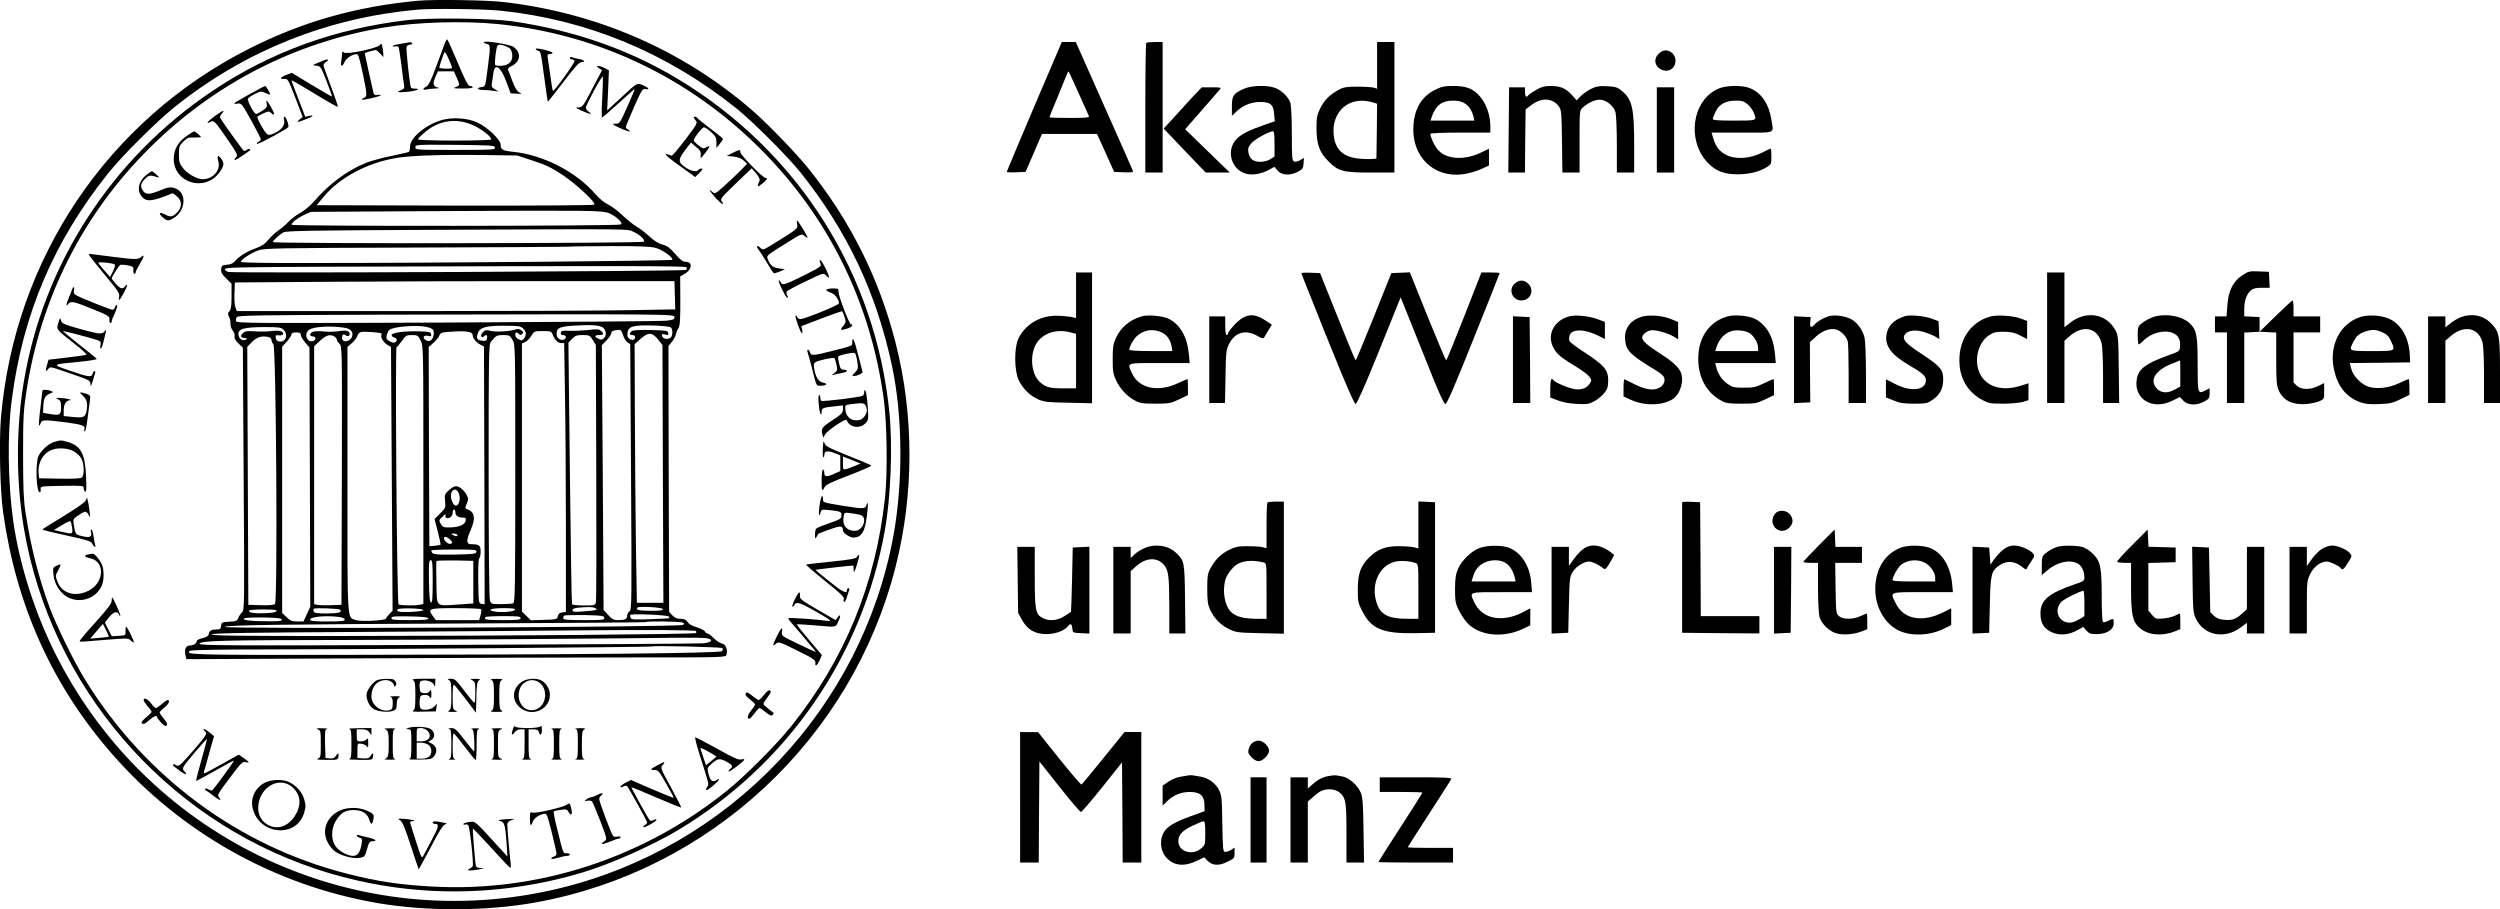 <!DOCTYPE svg PUBLIC "-//W3C//DTD SVG 20010904//EN" "http://www.w3.org/TR/2001/REC-SVG-20010904/DTD/svg10.dtd">
<svg xmlns="http://www.w3.org/2000/svg" version="1.0" width="1876.829pt" height="682.587pt" viewBox="0 0 1876.829 682.587" preserveAspectRatio="xMidYMid meet">
<g transform="translate(-10.171,708.546) scale(0.1,-0.1)" fill="#000000" stroke="none">
<path d="M3240 7080 c-469 -44 -869 -158 -1270 -361 -1061 -538 -1758 -1574 -1861 -2767 -15 -176 -7 -549 16 -711 97 -698 369 -1303 819 -1817 514 -589 1221 -986 1991 -1118 368 -63 815 -62 1185 4 1312 235 2377 1228 2705 2520 139 547 139 1139 0 1682 -123 482 -336 909 -648 1301 -95 119 -315 347 -435 450 -520 448 -1157 725 -1857 807 -122 15 -528 21 -645 10z m624 -75 c650 -69 1241 -314 1766 -733 122 -98 384 -360 482 -482 351 -440 570 -904 687 -1455 79 -372 83 -864 11 -1265 -235 -1297 -1229 -2347 -2515 -2655 -1503 -361 -3052 352 -3762 1732 -163 316 -285 694 -332 1028 -40 283 -45 651 -11 908 83 645 315 1190 724 1702 105 132 364 389 501 499 527 421 1145 668 1820 729 115 10 503 5 629 -8z"/>
<path d="M3155 6934 c-539 -64 -1022 -239 -1455 -529 -756 -505 -1271 -1297 -1419 -2183 -60 -355 -59 -750 0 -1102 199 -1182 1050 -2176 2187 -2556 652 -218 1346 -227 2012 -27 209 63 525 204 718 320 818 493 1376 1303 1546 2243 45 248 60 634 35 886 -103 1043 -682 1959 -1584 2504 -373 225 -787 369 -1250 436 -156 22 -630 28 -790 8z m683 -29 c751 -75 1435 -401 1971 -936 510 -510 825 -1145 926 -1869 26 -181 31 -562 11 -750 -71 -650 -301 -1212 -703 -1715 -112 -140 -346 -375 -488 -489 -630 -505 -1416 -760 -2210 -716 -248 14 -409 38 -640 97 -810 206 -1514 726 -1962 1452 -81 129 -218 410 -269 546 -84 229 -141 455 -181 715 -14 91 -18 181 -18 430 0 281 3 332 24 470 107 708 424 1336 926 1835 484 481 1093 794 1765 905 242 40 593 50 848 25z"/>
<path d="M3442 6763 c-6 -16 -35 -93 -64 -173 -41 -111 -59 -147 -76 -155 -29 -13 -29 -29 1 -21 12 3 42 6 67 7 25 1 35 4 23 6 -39 8 -45 26 -24 77 l20 46 60 0 60 0 21 -46 c26 -59 25 -60 -7 -72 -23 -9 -15 -11 50 -11 45 -1 77 3 77 9 0 6 -9 10 -19 10 -16 0 -34 35 -93 175 -40 96 -76 175 -79 175 -4 0 -11 -12 -17 -27z m49 -170 c8 -22 6 -23 -41 -23 -28 0 -50 4 -50 9 0 8 21 73 36 111 6 14 23 -18 55 -97z"/>
<path d="M3734 6769 c-2 -4 7 -10 21 -13 30 -8 30 -10 7 -191 -17 -130 -17 -130 -44 -133 -42 -5 -34 -22 10 -22 20 0 55 -3 77 -6 l40 -5 -28 16 c-23 13 -27 22 -23 43 2 15 8 48 11 75 11 84 54 56 99 -64 l31 -84 45 -3 c42 -2 43 -2 20 10 -17 9 -33 35 -51 83 -14 39 -29 77 -33 85 -4 10 4 20 27 30 66 31 74 99 16 142 -26 20 -216 51 -225 37z m171 -33 c27 -12 35 -22 41 -51 10 -54 -19 -89 -76 -93 -23 -2 -46 0 -50 5 -8 8 5 127 16 144 8 13 29 11 69 -5z"/>
<path d="M3113 6757 c-35 -5 -63 -13 -63 -17 0 -5 8 -6 19 -3 10 3 21 0 25 -5 3 -5 12 -65 21 -133 8 -68 17 -137 20 -152 4 -22 0 -29 -20 -37 -42 -16 -28 -21 43 -14 67 6 111 24 60 24 -15 0 -29 3 -31 8 -9 14 -39 292 -33 307 3 8 15 15 26 15 12 0 18 5 15 10 -3 6 -9 9 -13 9 -4 -1 -35 -6 -69 -12z"/>
<path d="M2954 6748 c-13 -24 -250 -74 -270 -57 -11 9 -14 8 -14 -7 0 -11 -3 -36 -6 -56 -8 -46 6 -49 26 -5 16 34 83 68 99 51 5 -5 23 -76 40 -158 31 -152 31 -156 -4 -169 -5 -3 -8 -7 -5 -9 7 -7 140 24 140 33 0 3 -11 4 -24 2 -17 -4 -26 0 -30 14 -5 16 -66 293 -66 299 0 4 72 24 83 24 4 0 19 -12 32 -26 l25 -27 -1 29 c-1 16 -4 40 -8 54 -6 22 -8 23 -17 8z"/>
<path d="M4124 6719 c-2 -4 5 -10 16 -14 22 -7 21 -3 51 -225 11 -85 22 -156 23 -158 2 -1 45 53 96 120 116 152 139 178 162 178 30 0 12 17 -24 23 -18 3 -41 8 -50 12 -11 4 -18 3 -18 -4 0 -6 6 -11 14 -11 8 0 18 -5 21 -10 7 -11 -154 -234 -162 -226 -4 3 -10 44 -38 239 -5 32 -3 37 15 37 11 0 20 3 20 8 0 11 -120 41 -126 31z"/>
<path d="M2515 6625 c-16 -7 -39 -17 -50 -21 -17 -7 -15 -9 12 -12 31 -3 34 -8 76 -115 24 -62 42 -114 41 -116 -2 -2 -70 38 -152 87 l-150 91 -41 -16 c-47 -18 -54 -33 -14 -30 25 2 29 -4 82 -142 l55 -144 -23 -18 c-29 -24 -19 -24 41 -1 57 21 75 37 32 28 l-31 -7 -51 134 c-29 73 -52 136 -52 139 0 4 77 -41 171 -98 94 -58 174 -103 176 -100 3 3 -20 72 -51 153 -31 82 -56 153 -56 159 0 7 10 19 23 27 28 20 4 21 -38 2z"/>
<path d="M4598 6574 l23 -16 -73 -139 c-68 -132 -74 -139 -103 -140 -27 0 -25 -2 24 -25 61 -27 86 -32 53 -8 -12 8 -22 22 -22 30 0 22 124 251 127 234 2 -8 0 -80 -4 -158 -5 -79 -5 -145 -2 -148 3 -2 59 46 124 106 66 60 120 108 122 106 1 -1 -24 -60 -56 -132 -55 -123 -59 -129 -86 -127 -16 1 -24 -2 -19 -6 17 -16 124 -60 124 -52 0 5 -7 11 -15 15 -8 3 -15 10 -15 17 0 6 28 74 62 151 56 128 64 139 85 135 36 -7 27 8 -16 28 -46 20 -46 20 -151 -78 -31 -29 -70 -65 -88 -81 l-32 -30 7 151 6 151 -31 16 c-17 9 -39 16 -49 16 -15 0 -14 -2 5 -16z"/>
<path d="M1973 6377 c-62 -34 -113 -64 -113 -68 0 -3 13 -4 28 -1 26 3 31 -3 100 -127 40 -73 72 -136 72 -141 0 -5 -8 -13 -17 -19 -10 -5 -15 -12 -12 -16 7 -6 225 111 235 126 7 12 -17 79 -29 79 -5 0 -6 -13 -2 -28 8 -36 -20 -72 -74 -97 -32 -14 -44 -15 -55 -6 -21 18 -78 120 -72 130 3 4 23 16 46 26 39 17 41 17 60 0 28 -25 25 -3 -6 51 -29 49 -39 56 -30 19 5 -20 0 -28 -31 -50 -21 -14 -43 -25 -49 -25 -15 0 -67 98 -61 114 3 7 26 24 52 36 45 22 49 22 81 7 19 -9 34 -14 34 -11 0 11 -31 64 -38 64 -4 0 -58 -29 -119 -63z"/>
<path d="M1720 6218 c-57 -40 -81 -70 -39 -48 27 15 29 13 139 -146 64 -95 69 -104 54 -119 -9 -9 -14 -18 -11 -21 4 -4 58 30 116 73 2 2 1 6 -2 9 -4 4 -13 1 -21 -5 -8 -7 -20 -10 -25 -7 -8 6 -153 207 -175 244 -5 8 -1 21 10 33 30 34 11 28 -46 -13z"/>
<path d="M5310 6203 c0 -3 7 -14 16 -24 14 -15 8 -27 -78 -140 -52 -68 -98 -123 -103 -122 -6 1 -18 5 -27 8 -39 15 -13 -13 59 -65 42 -30 92 -66 110 -79 l34 -25 32 32 c23 24 27 32 15 32 -9 0 -20 -4 -23 -10 -11 -18 -56 -10 -96 18 -63 44 -61 57 20 162 l20 25 38 -32 c29 -23 37 -37 35 -57 -1 -14 -1 -26 1 -26 8 0 69 82 64 86 -3 3 -14 0 -25 -7 -17 -11 -25 -9 -56 15 -20 15 -36 32 -36 37 0 18 63 99 77 99 7 0 31 -16 53 -36 34 -31 40 -42 40 -78 l0 -41 25 30 c13 17 24 33 25 37 0 4 -43 39 -95 78 -52 39 -97 76 -100 81 -7 10 -25 12 -25 2z"/>
<path d="M3421 6185 c-123 -35 -241 -133 -241 -200 0 -19 -4 -36 -9 -40 -5 -3 -64 -16 -130 -30 -67 -13 -152 -37 -189 -51 -140 -56 -277 -157 -388 -285 -32 -37 -76 -74 -107 -91 -28 -15 -68 -45 -87 -65 -19 -21 -54 -51 -77 -67 -24 -16 -58 -47 -77 -71 -26 -32 -50 -47 -98 -65 -65 -23 -119 -57 -153 -96 -13 -16 -33 -24 -60 -26 -36 -3 -40 -6 -43 -33 -2 -24 5 -38 38 -70 l40 -39 0 -95 c0 -72 -4 -99 -16 -112 -13 -14 -14 -21 -3 -41 7 -13 12 -36 11 -51 -2 -16 6 -39 17 -53 11 -13 17 -33 14 -44 -4 -13 6 -30 28 -52 l34 -33 6 -985 c6 -953 6 -986 -12 -1001 -10 -10 -23 -28 -28 -42 -9 -23 -16 -26 -68 -29 -55 -3 -58 -4 -61 -30 -3 -24 -8 -28 -35 -28 -39 0 -54 -9 -58 -35 -3 -14 -17 -23 -46 -30 -22 -5 -42 -14 -43 -20 -4 -21 -24 -35 -51 -35 -33 0 -46 -30 -34 -77 l6 -26 1327 6 c730 4 1641 7 2024 7 690 0 697 0 703 20 12 38 -4 78 -34 85 -15 3 -43 21 -61 40 -19 19 -40 35 -47 35 -8 0 -16 7 -19 15 -4 8 -31 22 -60 31 -35 10 -60 24 -70 40 -13 18 -25 24 -53 24 -27 0 -44 7 -62 26 l-24 26 -3 998 -2 998 24 29 c14 16 28 43 32 59 4 16 11 35 17 42 14 17 17 66 16 244 l-1 148 35 20 c55 33 60 90 7 90 -22 0 -40 13 -79 59 -40 46 -60 61 -95 70 -31 8 -63 28 -103 65 -32 29 -74 61 -93 71 -19 10 -65 46 -102 81 -37 36 -87 73 -111 84 -28 13 -65 43 -97 80 -145 167 -393 294 -618 316 -77 8 -92 16 -92 54 0 37 -101 132 -175 166 -71 33 -185 41 -264 19z m242 -44 c62 -30 127 -82 127 -102 0 -5 -114 -9 -275 -9 -153 0 -275 4 -275 9 0 5 18 25 40 44 111 101 250 122 383 58z m155 -163 c3 -17 -16 -18 -297 -18 -295 0 -301 0 -301 20 0 20 5 20 297 18 274 -3 298 -4 301 -20z m285 -99 c95 -31 139 -52 219 -105 108 -72 256 -210 241 -225 -5 -5 -444 -8 -1047 -7 l-1037 3 54 65 c118 142 329 255 547 290 110 18 330 25 635 22 l270 -4 118 -39z m560 -390 c21 -6 55 -26 75 -44 31 -29 35 -36 22 -45 -18 -12 -2470 -14 -2470 -2 0 16 45 51 95 74 l50 23 1025 6 c1054 5 1138 4 1203 -12z m197 -145 c50 -24 85 -57 75 -73 -8 -13 -2785 -16 -2785 -3 0 11 50 57 80 73 21 12 219 15 1130 19 1547 7 1446 8 1500 -16z m165 -120 c51 -13 136 -76 123 -89 -7 -8 -1777 -24 -2695 -24 -354 -1 -543 2 -543 9 0 17 81 69 134 87 46 15 160 17 1176 20 619 2 1141 5 1160 7 19 2 161 3 315 4 208 0 293 -3 330 -14z m231 -145 c3 -6 2 -15 -3 -20 -10 -10 -3396 -26 -3436 -15 -15 3 -27 13 -27 21 0 13 95 15 738 18 2210 7 2721 7 2728 -4z m-88 -210 l3 -106 -338 -6 c-186 -4 -926 -7 -1646 -7 l-1307 0 -11 28 c-6 15 -9 63 -7 107 l3 80 700 5 c385 3 1128 5 1650 5 l950 0 3 -106z m-3 -164 c0 -17 -9 -21 -60 -27 -33 -4 -772 -10 -1642 -14 -1461 -6 -1583 -5 -1589 10 -3 9 -1 23 6 31 11 13 151 15 1084 18 2189 5 2201 5 2201 -18z m-534 -81 c23 -21 25 -57 4 -78 -13 -12 -21 -13 -40 -4 -34 15 -31 28 5 28 34 0 38 10 13 32 -15 13 -31 14 -93 6 -41 -4 -104 -7 -140 -6 -55 3 -65 0 -68 -14 -2 -13 3 -18 17 -18 25 0 28 -25 5 -34 -26 -10 -54 12 -54 43 0 45 23 55 134 62 133 8 194 3 217 -17z m506 4 c17 -14 16 -63 -1 -78 -21 -16 -60 -9 -64 13 -3 15 1 17 23 11 23 -6 26 -4 23 12 -3 17 -15 19 -132 22 -86 2 -133 -1 -142 -9 -20 -16 -17 -29 6 -29 11 0 20 -6 20 -14 0 -22 -17 -28 -40 -16 -16 9 -20 19 -18 43 5 52 39 63 188 59 68 -2 130 -8 137 -14z m-2449 -3 c46 -7 68 -32 57 -65 -13 -42 -75 -51 -75 -12 0 26 11 34 27 20 21 -17 42 7 23 26 -12 11 -28 12 -75 5 -33 -4 -83 -6 -112 -2 -28 3 -63 3 -77 -1 -31 -8 -35 -36 -6 -36 24 0 27 -25 4 -34 -47 -18 -75 55 -31 84 36 24 158 31 265 15z m616 6 c51 -12 60 -23 52 -64 -7 -39 -34 -53 -62 -32 -24 17 -9 37 23 29 21 -6 24 -3 21 12 -3 17 -14 19 -88 22 -107 3 -202 -9 -208 -26 -2 -7 5 -16 17 -19 12 -3 21 -12 21 -19 0 -23 -28 -28 -56 -9 -21 13 -25 22 -19 43 3 15 12 33 19 40 24 25 207 40 280 23z m724 -11 c25 -24 28 -48 8 -75 -12 -17 -18 -18 -40 -7 -16 7 -26 20 -26 32 0 23 10 26 28 8 9 -9 15 -9 25 1 10 10 8 15 -8 27 -11 8 -26 12 -35 8 -38 -15 -155 -23 -193 -13 -35 9 -42 8 -60 -9 -11 -11 -16 -25 -12 -32 5 -8 10 -9 18 -1 18 18 29 13 25 -11 -2 -19 -9 -23 -32 -21 -39 3 -49 14 -40 48 13 51 54 65 195 65 112 0 127 -2 147 -20z m-1798 -10 c38 -38 18 -95 -32 -88 -15 2 -24 11 -26 26 -3 20 0 23 24 20 15 -2 29 2 31 9 7 21 -30 31 -87 23 -30 -4 -87 -5 -125 -2 -58 4 -74 1 -88 -12 -24 -24 -21 -34 11 -38 24 -4 25 -5 8 -13 -26 -11 -50 6 -54 39 -5 42 39 55 191 56 114 0 129 -2 147 -20z m2549 -40 c6 -21 21 -46 33 -54 l21 -15 6 -997 c6 -942 5 -998 -11 -1008 -10 -6 -18 -20 -18 -32 0 -26 -17 -34 -70 -34 -31 0 -44 7 -72 38 l-35 38 -6 994 -7 994 35 36 c19 20 35 43 35 52 0 17 17 25 56 27 16 1 24 -8 33 -39z m-1816 13 c4 -2 5 -8 2 -13 -9 -15 16 -56 44 -73 l28 -16 6 -991 6 -990 -24 -24 c-14 -14 -25 -29 -25 -34 0 -15 -186 -25 -225 -12 -69 23 -65 -49 -65 1055 l0 996 35 30 c19 17 38 42 41 55 3 13 15 25 27 27 24 5 137 -3 150 -10z m656 11 c21 -4 31 -12 31 -24 0 -23 28 -57 60 -73 l25 -13 3 -967 2 -968 -22 3 c-23 3 -23 5 -26 167 -1 103 1 168 8 175 5 5 10 29 10 52 0 45 -12 54 -72 54 -36 0 -37 29 -3 106 39 88 31 137 -27 157 -16 6 -16 9 -2 42 13 31 13 39 -1 64 -21 42 -64 73 -89 65 -12 -3 -34 -18 -49 -33 -26 -24 -29 -31 -24 -77 5 -50 4 -53 -37 -93 l-42 -42 24 -94 c14 -53 23 -97 21 -99 -2 -2 -22 -6 -44 -8 l-40 -3 -3 748 -2 747 36 32 c20 18 40 42 44 54 7 19 18 24 57 27 90 7 131 7 162 1z m632 -21 c15 -40 39 -63 64 -63 l22 0 6 -382 c4 -211 7 -665 7 -1010 l0 -627 -27 -3 c-19 -2 -29 -10 -33 -28 -6 -24 -9 -25 -105 -28 l-98 -3 -34 33 -33 32 0 1006 0 1007 25 11 c14 7 35 28 46 47 21 34 22 35 85 35 61 0 65 -1 75 -27z m-1891 -3 c0 -10 15 -36 33 -56 l32 -37 3 -973 3 -973 -25 -55 -26 -56 -47 0 c-39 0 -52 5 -80 32 l-33 32 0 999 0 1000 35 38 c19 22 35 46 35 54 0 10 11 15 35 15 28 0 35 -4 35 -20z m2681 -32 l34 -43 3 -967 4 -968 -100 0 -99 0 -7 413 c-3 226 -7 663 -8 971 l-2 558 44 39 c60 52 87 51 131 -3z m-2430 22 c10 -6 19 -17 19 -24 0 -7 9 -21 20 -31 20 -18 20 -28 18 -989 l-3 -971 -80 -3 c-44 -2 -90 0 -102 3 l-23 5 0 968 0 968 33 31 c55 52 82 62 118 43z m648 -30 c21 -40 21 -45 21 -1009 l0 -969 -22 -6 c-32 -8 -151 -7 -164 2 -13 8 -27 1932 -15 1932 4 0 21 20 39 45 29 42 35 45 76 45 41 0 45 -2 65 -40z m690 4 c21 -35 21 -38 21 -1004 0 -873 -2 -968 -16 -974 -9 -3 -49 -6 -90 -6 -71 0 -75 1 -84 26 -6 16 -10 382 -10 975 0 889 1 950 18 970 37 45 44 49 92 49 44 0 50 -3 69 -36z m603 -1 l23 -38 3 -954 c2 -525 1 -965 -3 -978 -5 -22 -10 -23 -90 -23 -46 0 -86 4 -89 9 -3 4 -10 448 -16 986 l-11 978 28 29 c23 24 35 28 79 28 50 0 54 -2 76 -37z m-2434 22 c12 -3 22 -13 22 -22 0 -9 6 -24 14 -32 21 -24 33 -1933 12 -1950 -9 -8 -46 -11 -107 -9 l-93 3 -4 968 -4 969 35 36 c37 37 75 49 125 37z m1419 -1157 c27 -35 18 -108 -14 -108 -22 0 -45 64 -33 95 10 27 32 33 47 13z m-17 -156 c0 -26 20 -42 53 -42 24 0 28 -4 25 -22 -4 -31 -50 -51 -117 -52 -50 -1 -56 2 -70 26 -15 27 -15 29 13 55 18 18 27 22 23 11 -3 -9 -1 -19 6 -21 21 -8 47 13 47 38 0 14 5 25 10 25 6 0 10 -8 10 -18z m15 -172 c8 -13 -15 -13 -35 0 -12 8 -11 10 7 10 12 0 25 -4 28 -10z m-46 -44 c11 -13 10 -17 -4 -23 -20 -7 -59 32 -49 48 6 11 35 -3 53 -25z m189 -83 c-3 -16 -20 -18 -162 -21 -157 -2 -175 1 -176 31 0 4 77 7 171 7 157 0 170 -1 167 -17z m-328 -224 c0 -124 -3 -160 -12 -157 -10 4 -14 47 -16 161 -2 135 0 157 13 157 13 0 15 -23 15 -161z m305 -4 l0 -160 -115 -8 c-172 -11 -158 -25 -162 160 -2 87 -2 161 0 166 2 4 65 6 140 5 l137 -3 0 -160z m915 -195 c22 -14 12 -17 -82 -24 -74 -6 -88 -5 -88 8 0 10 13 16 38 19 73 7 117 7 132 -3z m508 -7 c3 -10 -20 -13 -92 -13 -87 0 -116 7 -99 24 13 12 186 2 191 -11z m-2423 -5 c19 -19 -13 -28 -100 -28 -70 0 -94 3 -98 14 -3 8 -3 17 1 21 9 9 188 2 197 -7z m625 -3 c0 -11 -163 -20 -187 -10 -8 2 -11 10 -8 15 9 14 195 9 195 -5z m434 7 c3 -5 1 -25 -5 -45 l-10 -37 -163 0 -162 0 -23 31 c-41 56 -32 59 173 59 102 0 187 -4 190 -8z m254 -4 c-5 -15 -104 -23 -156 -13 -60 11 -22 25 69 25 68 0 90 -3 87 -12z m-1790 -10 c-3 -9 -32 -14 -84 -16 -85 -3 -124 3 -124 18 0 6 43 10 106 10 80 0 105 -3 102 -12z m2944 -41 c4 -6 6 -12 5 -13 -1 -1 -66 -4 -144 -7 -120 -4 -142 -3 -147 10 -3 8 -4 18 -2 22 7 11 280 0 288 -12z m-484 -9 c3 -17 -9 -18 -152 -18 -123 0 -156 3 -156 13 0 8 3 17 7 21 4 3 72 5 152 4 130 -3 146 -5 149 -20z m-1994 6 c29 -4 46 -12 46 -20 0 -11 -27 -14 -130 -14 -106 0 -130 3 -130 14 0 22 120 32 214 20z m674 -11 c3 -10 -29 -13 -137 -13 -120 0 -141 2 -141 15 0 13 20 15 137 13 98 -2 138 -6 141 -15z m692 2 c0 -13 -22 -15 -135 -15 -123 0 -147 4 -128 23 3 4 64 7 135 7 107 0 128 -2 128 -15z m-1800 -5 c26 -16 -9 -21 -145 -18 -92 2 -130 7 -133 16 -3 9 27 12 130 12 73 0 140 -4 148 -10z m3019 -29 c11 -7 11 -10 0 -17 -26 -17 -3439 -32 -3439 -15 0 14 446 20 1849 26 718 3 1307 8 1310 10 8 9 266 5 280 -4z m97 -63 c4 -5 4 -11 1 -15 -10 -9 -1453 -22 -2625 -22 -807 -1 -1013 2 -1010 12 4 9 262 14 1219 19 668 4 1358 9 1534 11 499 5 873 3 881 -5z m83 -54 c52 -11 37 -31 -26 -38 -32 -3 -896 -8 -1920 -12 -1634 -6 -1863 -5 -1863 8 0 24 161 28 1119 29 737 2 1837 9 2497 17 89 1 176 -1 193 -4z m115 -74 c6 -6 5 -15 -2 -23 -14 -16 -1066 -26 -2900 -28 -1084 -1 -1141 1 -1092 31 9 6 245 10 565 10 653 0 2896 17 2900 22 8 8 521 -4 529 -12z"/>
<path d="M1505 6066 c-64 -43 -98 -101 -99 -170 -2 -184 234 -256 344 -104 35 48 37 71 11 104 -24 30 -32 22 -20 -22 19 -67 -40 -134 -118 -134 -42 0 -113 40 -147 83 -27 34 -31 47 -31 103 0 59 3 66 33 96 29 29 38 33 82 31 28 0 50 1 50 4 0 6 -43 42 -50 43 -3 0 -28 -15 -55 -34z"/>
<path d="M5601 5937 l-44 -22 51 -5 c35 -4 59 -13 77 -30 l25 -24 -52 -54 c-29 -29 -84 -81 -121 -114 -67 -60 -68 -60 -89 -42 -35 31 -16 -1 30 -51 24 -25 46 -44 49 -41 3 3 0 13 -8 22 -12 15 -1 29 106 131 l120 115 33 -38 c20 -24 30 -44 26 -54 -21 -50 -18 -54 19 -24 38 30 46 44 25 44 -20 0 -188 173 -188 192 0 23 -6 22 -59 -5z"/>
<path d="M1198 5770 c-62 -52 -72 -124 -23 -170 29 -27 68 -24 162 11 l62 24 28 -21 c42 -31 44 -85 4 -124 -34 -34 -49 -37 -92 -14 -41 21 -51 8 -16 -22 34 -29 43 -30 85 -4 86 53 97 182 17 218 -37 17 -58 15 -125 -13 -74 -31 -104 -32 -124 -3 -23 33 -20 56 14 90 31 30 38 31 97 12 12 -4 10 2 -10 20 -15 14 -31 26 -35 26 -4 0 -24 -14 -44 -30z"/>
<path d="M6086 5401 c7 -32 3 -35 -194 -156 -60 -37 -63 -37 -82 -20 -27 25 -35 14 -12 -16 10 -13 38 -57 62 -97 23 -40 46 -74 50 -77 4 -3 25 3 46 12 l39 17 -42 6 c-49 7 -66 20 -84 62 -15 36 -24 28 139 130 109 69 113 70 132 53 11 -10 22 -16 24 -14 5 5 -71 129 -79 129 -2 0 -2 -13 1 -29z"/>
<path d="M770 5172 c0 -4 52 -70 116 -147 105 -126 115 -142 110 -169 -8 -39 5 -26 39 38 26 49 29 69 5 41 -19 -23 -35 -18 -69 20 -17 20 -31 37 -31 39 0 12 55 99 65 103 8 2 33 1 57 -4 39 -8 43 -12 41 -36 -1 -15 2 -27 8 -27 5 0 9 5 9 11 0 7 14 34 30 61 34 55 39 79 12 55 -24 -22 -44 -21 -232 3 -85 11 -156 20 -157 20 -2 0 -3 -4 -3 -8z m193 -72 c5 -4 -1 -27 -13 -51 l-22 -43 -44 50 c-24 27 -43 52 -44 57 0 9 112 -3 123 -13z"/>
<path d="M6257 5134 c-3 -4 -2 -15 3 -24 12 -23 9 -26 -137 -99 -129 -64 -150 -70 -159 -46 -4 8 -10 15 -15 15 -11 0 48 -124 62 -129 8 -2 8 2 1 16 -6 10 -7 24 -4 30 4 6 68 41 142 76 135 65 135 65 153 45 31 -37 29 -12 -5 56 -19 37 -37 64 -41 60z"/>
<path d="M643 4913 c-3 -10 -14 -38 -24 -62 -22 -51 -24 -74 -5 -48 19 25 38 21 181 -37 123 -50 130 -54 128 -79 -1 -15 2 -27 8 -27 5 0 9 6 9 13 0 6 11 36 25 64 13 29 20 55 15 58 -5 3 -11 -4 -15 -15 -3 -11 -12 -20 -19 -20 -13 0 -224 83 -267 106 -21 10 -25 19 -22 39 6 28 -4 34 -14 8z"/>
<path d="M6305 4911 c-3 -5 11 -15 30 -21 34 -11 65 -51 65 -82 0 -13 -260 -119 -291 -118 -9 0 -20 7 -23 16 -4 9 -9 14 -12 11 -7 -7 35 -125 47 -133 5 -3 6 8 3 24 l-6 29 152 58 c83 31 152 56 154 54 9 -15 26 -63 26 -76 0 -9 -10 -27 -22 -40 -25 -27 -12 -30 41 -12 29 10 43 29 22 29 -13 0 -93 208 -94 243 0 25 -3 27 -43 27 -24 0 -45 -4 -49 -9z"/>
<path d="M540 4663 c-16 -52 -19 -49 117 -155 58 -45 100 -84 93 -86 -7 -3 -74 -12 -148 -21 l-136 -16 -12 -42 c-13 -45 -9 -54 11 -26 12 16 20 15 111 -17 203 -69 204 -69 205 -98 1 -22 3 -19 15 17 7 24 16 52 19 62 4 11 2 19 -3 19 -5 0 -12 -9 -15 -20 -7 -29 -30 -26 -169 22 -142 49 -144 47 75 68 70 7 126 16 125 21 -2 4 -61 53 -132 108 -70 56 -125 101 -121 101 15 0 240 -60 264 -70 18 -8 22 -16 17 -35 -4 -14 -3 -25 2 -25 5 0 14 21 20 48 26 106 25 99 9 80 -20 -24 -42 -22 -192 20 -116 33 -130 40 -135 62 -6 23 -8 22 -20 -17z"/>
<path d="M6500 4516 c0 -28 7 -25 -154 -66 -141 -36 -156 -36 -163 -10 -3 11 -10 20 -15 20 -6 0 -7 -7 -4 -16 3 -8 15 -52 27 -97 43 -171 36 -157 74 -157 43 0 54 16 15 23 -33 7 -56 43 -66 105 -5 33 -3 42 12 50 27 14 133 36 140 29 3 -3 10 -25 15 -48 9 -39 8 -45 -13 -62 l-23 -19 29 7 c15 3 41 9 57 12 35 7 38 23 5 23 -20 0 -26 7 -35 46 -6 25 -9 49 -7 53 7 11 114 34 125 26 10 -6 27 -90 22 -115 -1 -8 -12 -23 -23 -33 -11 -10 -18 -20 -15 -23 10 -10 79 17 74 30 -2 6 -17 64 -33 128 -28 112 -44 147 -44 94z"/>
<path d="M420 4152 c0 -4 -7 -63 -15 -131 -9 -68 -13 -126 -10 -129 3 -4 8 4 12 16 7 27 23 28 193 6 120 -16 145 -25 135 -51 -2 -7 -1 -15 4 -17 4 -3 13 41 20 97 7 56 15 118 18 138 5 34 3 37 -27 48 -46 16 -58 13 -34 -7 35 -29 44 -57 38 -106 -9 -63 -20 -69 -104 -61 l-70 7 0 43 c0 46 18 74 48 76 27 2 -40 17 -78 17 -32 1 -33 0 -12 -10 18 -9 22 -19 22 -60 0 -58 -8 -63 -82 -51 l-53 9 2 53 c3 58 14 78 53 93 24 10 24 11 5 18 -26 11 -65 12 -65 2z"/>
<path d="M6590 4143 c0 -12 -5 -25 -12 -29 -16 -10 -299 -45 -310 -38 -4 3 -8 14 -8 25 0 10 -4 19 -9 19 -11 0 -2 -118 10 -140 6 -11 8 -8 9 12 0 30 7 34 98 43 l62 7 0 -30 c0 -26 -10 -36 -80 -82 -79 -52 -86 -62 -74 -108 l7 -23 11 22 c16 31 158 127 164 111 18 -54 96 -69 139 -26 25 25 26 27 19 127 -4 55 -11 108 -16 116 -8 13 -9 12 -10 -6z m10 -102 c15 -30 12 -56 -11 -85 -16 -20 -29 -26 -58 -26 -46 0 -78 30 -83 80 -3 35 -2 35 42 41 84 11 99 10 110 -10z"/>
<path d="M510 3768 c-40 -11 -94 -58 -118 -103 -26 -48 -19 -275 8 -275 6 0 9 10 7 23 -2 22 -1 22 161 25 155 2 162 2 162 -17 0 -11 5 -23 11 -27 9 -5 11 24 7 112 -7 175 -39 234 -143 263 -46 13 -48 13 -95 -1z m141 -68 c22 -12 49 -35 59 -53 24 -38 27 -128 6 -146 -9 -8 -63 -11 -167 -9 l-154 3 -3 34 c-8 80 29 149 93 177 45 20 120 17 166 -6z"/>
<path d="M6279 3722 c-2 -35 -1 -66 4 -69 4 -2 7 5 7 17 0 30 23 34 75 15 l45 -18 0 -59 0 -59 -42 -19 c-59 -27 -78 -26 -78 5 0 14 -4 25 -10 25 -6 0 -10 -34 -10 -82 0 -81 3 -87 24 -47 8 16 58 39 184 87 95 36 169 69 165 73 -4 4 -83 37 -175 74 -144 58 -168 70 -176 93 -8 23 -10 18 -13 -36z m241 -134 c-23 -10 -53 -21 -66 -24 -23 -6 -24 -4 -24 44 l0 50 66 -26 66 -26 -42 -18z"/>
<path d="M6254 3290 c-9 -65 -3 -96 9 -49 5 20 10 21 74 14 77 -8 86 -13 81 -46 -2 -19 -18 -27 -93 -52 -49 -17 -93 -35 -97 -41 -4 -6 -8 -27 -8 -46 1 -31 2 -33 12 -15 6 11 12 21 13 23 2 2 40 17 86 33 83 30 98 28 99 -8 0 -18 50 -53 77 -53 62 0 88 41 103 165 11 85 9 118 -5 76 -8 -27 -23 -27 -191 0 -128 21 -134 23 -134 45 0 51 -17 21 -26 -46z m306 -70 c58 -15 22 -120 -41 -120 -62 0 -96 43 -84 107 6 32 6 32 53 26 26 -3 58 -9 72 -13z"/>
<path d="M745 3328 c-6 -14 -72 -60 -167 -118 -87 -52 -158 -97 -158 -100 0 -3 82 -23 183 -45 159 -35 183 -43 192 -62 11 -25 31 -32 21 -8 -3 8 -8 37 -12 65 -4 27 -11 50 -16 50 -5 0 -7 -8 -4 -17 11 -37 -7 -47 -63 -33 -54 13 -53 11 -66 92 -5 32 -2 39 22 56 63 43 71 45 88 15 15 -27 15 -27 9 25 -3 29 -9 64 -13 78 l-6 24 -10 -22z m-102 -205 c6 -49 5 -50 -82 -29 l-55 12 60 37 c32 19 62 33 65 29 4 -4 9 -26 12 -49z"/>
<path d="M763 2923 c-34 -7 -28 -20 13 -28 118 -22 110 -187 -13 -246 -98 -47 -196 -19 -229 68 -18 45 -17 47 4 86 12 22 20 42 18 44 -2 2 -16 -2 -31 -9 -26 -12 -27 -15 -22 -67 8 -73 49 -137 107 -169 91 -48 206 -13 252 79 23 43 23 130 2 172 -20 40 -54 77 -68 76 -6 -1 -21 -4 -33 -6z"/>
<path d="M6535 2904 c-8 -13 -50 -20 -194 -35 -101 -10 -185 -20 -188 -22 -2 -2 56 -53 129 -112 146 -118 161 -133 154 -152 -3 -7 -1 -15 3 -17 4 -3 14 13 20 35 7 23 15 47 18 55 3 8 0 14 -6 14 -6 0 -11 -7 -11 -15 0 -31 -35 -13 -135 68 -57 45 -102 83 -100 85 2 2 265 32 283 32 1 0 2 -12 2 -27 0 -37 6 -27 29 45 18 60 17 79 -4 46z"/>
<path d="M6068 2585 c-14 -30 -22 -55 -17 -55 5 0 12 7 15 15 11 26 44 16 153 -46 126 -72 135 -80 90 -74 -80 11 -282 25 -287 20 -3 -3 1 -13 10 -22 8 -10 56 -66 107 -125 51 -60 90 -108 88 -108 -2 0 -62 27 -132 61 -124 59 -127 61 -123 90 7 45 -5 35 -40 -36 -32 -66 -33 -78 -2 -50 16 14 30 10 156 -53 119 -59 139 -72 137 -91 -4 -34 12 -25 32 18 l17 39 -96 113 c-53 62 -94 114 -92 117 2 2 61 -1 131 -7 169 -15 159 -16 178 24 22 46 21 66 -1 38 l-17 -23 -135 78 c-123 72 -135 81 -133 105 3 41 -9 32 -39 -28z"/>
<path d="M940 2574 c0 -19 -32 -61 -122 -161 -68 -74 -121 -138 -118 -141 5 -6 7 -6 220 12 137 11 145 11 163 -7 10 -10 21 -17 23 -14 6 6 -49 117 -57 117 -4 0 -6 -15 -5 -32 1 -33 1 -33 -51 -36 l-52 -3 -26 51 -26 51 31 40 c33 41 63 50 74 23 4 -9 9 -15 11 -12 5 5 -54 138 -61 138 -2 0 -4 -12 -4 -26z m-22 -269 c-2 -1 -34 -5 -71 -8 l-68 -6 47 55 48 56 24 -47 c13 -26 22 -48 20 -50z"/>
<path d="M2934 1980 c-29 -12 -71 -64 -79 -99 -8 -38 16 -95 50 -117 32 -21 111 -29 148 -15 23 9 27 16 27 50 0 28 5 43 18 50 13 8 5 10 -33 10 -27 -1 -42 -3 -32 -6 13 -3 17 -15 17 -48 0 -35 -4 -45 -21 -50 -63 -20 -139 35 -139 102 0 74 44 123 110 123 29 0 60 -22 60 -43 0 -8 3 -8 11 0 8 8 8 17 0 32 -10 17 -21 21 -64 20 -29 0 -61 -4 -73 -9z"/>
<path d="M3203 1979 c14 -8 17 -25 17 -114 0 -88 -3 -106 -17 -114 -13 -8 7 -10 77 -8 l95 2 3 30 4 29 -19 -22 c-20 -24 -85 -34 -104 -15 -5 5 -9 30 -7 54 3 40 5 44 33 47 19 3 33 -2 42 -14 11 -16 13 -13 13 21 0 34 -2 37 -13 21 -9 -12 -23 -17 -42 -14 -27 3 -30 7 -33 44 -2 32 1 43 14 48 29 11 81 -4 92 -27 10 -20 11 -19 11 11 l1 32 -92 0 c-68 -1 -88 -3 -75 -11z"/>
<path d="M3473 1979 c14 -8 17 -25 17 -114 0 -89 -3 -106 -17 -114 -14 -8 -8 -10 27 -10 37 0 41 2 23 9 -22 9 -23 15 -23 105 0 63 4 94 10 90 6 -4 45 -52 88 -108 l77 -102 3 115 c2 94 6 117 19 128 14 10 10 12 -28 11 -39 0 -41 -2 -21 -11 20 -10 22 -18 22 -90 0 -43 -3 -78 -7 -78 -5 0 -39 41 -76 90 -61 81 -71 90 -100 90 -27 -1 -29 -2 -14 -11z"/>
<path d="M3793 1979 c14 -8 17 -25 17 -114 0 -89 -3 -106 -17 -114 -14 -8 -5 -10 37 -10 42 0 51 2 38 10 -15 8 -18 25 -18 114 0 89 3 106 18 114 13 8 4 10 -38 10 -42 0 -51 -2 -37 -10z"/>
<path d="M4019 1967 c-80 -54 -78 -155 4 -206 90 -56 207 6 207 109 0 40 -28 88 -62 106 -38 22 -110 17 -149 -9z m134 -8 c61 -47 53 -157 -14 -193 -83 -45 -166 38 -138 139 19 68 99 97 152 54z"/>
<path d="M5839 1871 c-18 -23 -36 -41 -41 -41 -5 0 -27 14 -49 32 -32 26 -42 30 -49 18 -6 -10 2 -22 31 -44 21 -17 39 -34 39 -39 0 -5 -14 -27 -31 -48 -27 -34 -32 -59 -10 -59 4 0 20 18 37 40 16 22 33 40 37 40 5 0 26 -14 48 -32 31 -25 42 -29 52 -19 8 8 9 14 1 19 -6 4 -26 19 -44 35 -31 26 -31 28 -16 50 47 65 49 68 39 78 -7 7 -21 -2 -44 -30z"/>
<path d="M1180 1829 c0 -6 14 -27 30 -46 17 -18 30 -37 30 -42 0 -4 -18 -22 -40 -40 -22 -18 -38 -36 -35 -42 10 -15 23 -11 58 21 33 29 57 38 57 23 0 -5 14 -23 31 -42 22 -24 34 -30 42 -22 8 8 2 22 -21 50 -18 22 -32 43 -32 48 0 4 16 21 35 36 33 26 47 57 25 57 -5 0 -25 -13 -43 -30 -19 -16 -39 -30 -45 -30 -5 0 -22 16 -36 35 -26 34 -56 47 -56 24z"/>
<path d="M3952 1611 c-15 -41 -7 -53 14 -23 10 14 26 22 45 22 l29 0 0 -109 c0 -96 -2 -110 -17 -114 -10 -3 5 -5 32 -5 28 0 42 2 33 5 -16 4 -18 18 -18 114 l0 109 36 0 c27 0 37 -5 41 -20 9 -33 23 -23 23 17 0 29 -3 34 -12 25 -17 -17 -185 -16 -190 0 -3 7 -10 -3 -16 -21z"/>
<path d="M3165 1620 c-19 -8 -19 -9 3 -9 21 -1 22 -4 22 -110 0 -96 -2 -110 -17 -114 -10 -3 24 -4 76 -4 89 2 95 3 114 29 25 33 17 72 -20 91 l-27 14 22 12 c34 18 30 66 -8 86 -31 16 -132 19 -165 5z m145 -20 c38 -38 14 -80 -46 -80 l-34 0 0 50 c0 49 1 50 30 50 17 0 39 -9 50 -20z m8 -106 c26 -18 30 -65 6 -88 -9 -9 -32 -16 -55 -16 l-39 0 0 60 0 60 33 0 c18 0 43 -7 55 -16z"/>
<path d="M1630 1611 c0 -5 5 -13 10 -16 21 -13 8 -35 -76 -131 -109 -126 -122 -138 -141 -123 -7 7 -16 9 -20 5 -3 -3 -4 -7 -2 -9 2 -1 23 -17 47 -36 43 -33 69 -37 38 -6 -13 13 -14 21 -4 38 12 24 170 209 174 205 1 -2 -18 -72 -42 -157 -24 -85 -42 -156 -40 -158 1 -2 65 33 142 76 76 44 140 78 142 76 3 -3 -132 -189 -160 -220 -5 -6 -16 -5 -29 3 -12 8 -24 10 -27 7 -4 -4 0 -10 8 -15 8 -4 32 -22 54 -39 43 -34 69 -42 42 -13 -15 18 -11 26 79 145 86 115 98 127 120 121 35 -9 31 -1 -13 30 l-38 26 -125 -70 c-68 -38 -128 -70 -133 -70 -4 0 -5 8 -2 17 4 10 16 51 27 93 11 41 26 96 34 122 l14 47 -40 32 c-21 17 -39 26 -39 20z"/>
<path d="M2488 1610 c21 -9 22 -15 22 -110 0 -95 -1 -101 -22 -110 -17 -6 1 -9 63 -9 85 -1 87 0 91 24 6 30 -3 32 -20 4 -10 -15 -21 -19 -45 -17 l-32 3 -3 107 c-2 95 -1 107 15 111 10 3 -7 5 -37 5 -42 1 -50 -1 -32 -8z"/>
<path d="M2723 1613 c15 -4 17 -18 17 -113 0 -95 -2 -109 -17 -113 -10 -3 25 -5 78 -6 96 -1 97 -1 101 24 6 30 -3 32 -20 4 -10 -16 -21 -19 -55 -17 l-42 3 0 55 c0 55 0 55 29 52 17 -2 35 -11 42 -20 9 -13 11 -8 10 26 0 34 -3 40 -12 27 -6 -8 -25 -15 -43 -15 -30 0 -31 1 -31 45 l0 45 39 0 c30 0 44 -6 55 -22 l16 -22 0 27 0 27 -92 -1 c-51 -1 -85 -3 -75 -6z"/>
<path d="M2990 1613 c26 -10 30 -25 30 -113 0 -88 -4 -103 -30 -113 -8 -3 10 -5 40 -5 30 0 47 2 38 5 -16 4 -18 18 -18 113 0 95 2 109 18 113 9 3 -8 5 -38 5 -30 0 -48 -2 -40 -5z"/>
<path d="M3473 1613 c15 -4 17 -18 17 -113 0 -95 -2 -109 -17 -113 -10 -3 0 -5 22 -5 22 0 32 2 23 5 -16 4 -18 17 -18 99 0 52 3 94 8 94 4 -1 41 -46 82 -100 41 -55 78 -100 83 -100 4 0 7 51 7 114 0 101 2 115 18 119 9 3 -3 5 -28 5 -25 0 -37 -2 -28 -5 13 -3 17 -20 20 -84 2 -45 1 -82 -1 -84 -2 -2 -34 36 -72 86 -63 81 -73 89 -102 88 -18 -1 -24 -3 -14 -6z"/>
<path d="M3793 1613 c15 -4 17 -18 17 -113 0 -95 -2 -109 -17 -113 -10 -3 7 -5 37 -5 42 -1 50 1 33 8 -22 9 -23 15 -23 110 0 95 1 101 23 110 17 7 9 9 -33 8 -30 0 -47 -2 -37 -5z"/>
<path d="M4243 1613 c15 -4 17 -18 17 -113 0 -95 -2 -109 -17 -113 -10 -3 7 -5 37 -5 30 0 47 2 38 5 -16 4 -18 18 -18 113 0 95 2 109 18 113 9 3 -8 5 -38 5 -30 0 -47 -2 -37 -5z"/>
<path d="M4423 1613 c15 -4 17 -18 17 -113 0 -95 -2 -109 -17 -113 -10 -3 5 -5 32 -5 28 0 42 2 33 5 -16 4 -18 18 -18 108 0 89 3 106 18 114 13 8 5 10 -33 10 -27 -1 -42 -3 -32 -6z"/>
<path d="M5356 1413 c73 -228 69 -213 55 -235 -22 -35 -4 -31 43 8 46 38 63 65 27 43 -29 -19 -47 -5 -60 45 -11 45 -11 47 21 76 46 41 61 44 107 21 50 -26 59 -40 36 -57 -10 -8 -16 -16 -13 -20 7 -6 116 76 117 89 1 4 -10 5 -24 1 -19 -5 -59 13 -179 80 -85 47 -159 86 -164 86 -6 0 10 -62 34 -137z m70 26 c30 -17 54 -32 54 -33 0 -1 -18 -17 -39 -34 l-39 -32 -18 53 c-9 28 -19 58 -22 65 -6 18 5 15 64 -19z"/>
<path d="M5038 1341 c-26 -14 -48 -28 -48 -31 0 -3 12 -6 27 -5 25 0 34 -11 86 -103 33 -57 58 -104 56 -106 -2 -2 -75 28 -162 65 l-159 69 -39 -20 c-21 -11 -39 -25 -39 -31 0 -6 8 -6 21 2 12 6 25 7 29 2 13 -14 150 -262 150 -272 0 -6 -8 -14 -17 -20 -10 -5 -15 -12 -12 -15 8 -8 99 43 99 55 0 6 -9 5 -21 -2 -12 -6 -25 -7 -29 -2 -12 12 -141 246 -138 248 2 2 86 -33 187 -77 101 -43 185 -77 187 -75 2 2 -33 70 -77 151 -78 142 -80 148 -63 167 26 29 14 29 -38 0z"/>
<path d="M2085 1207 c-71 -40 -106 -119 -85 -195 53 -198 330 -218 385 -28 13 46 13 57 0 102 -15 53 -57 100 -112 128 -48 24 -139 21 -188 -7z m193 -17 c42 -26 72 -76 72 -121 0 -81 -62 -169 -134 -189 -88 -24 -176 44 -176 138 0 140 133 236 238 172z"/>
<path d="M4580 1115 c-14 -8 -32 -14 -41 -15 -8 0 -24 -7 -35 -16 -18 -15 -18 -15 7 -10 16 3 31 1 36 -7 6 -6 33 -73 62 -147 51 -133 51 -135 31 -149 -38 -26 -20 -29 38 -5 31 13 63 24 70 24 6 0 12 5 12 10 0 6 -10 8 -23 5 -14 -4 -28 -1 -34 7 -14 18 -103 256 -103 275 0 9 8 22 18 29 24 19 -5 18 -38 -1z"/>
<path d="M4360 1046 c-21 -19 -234 -69 -259 -61 -19 6 -21 2 -21 -44 0 -56 6 -64 20 -27 10 28 42 51 81 61 26 6 26 6 63 -139 20 -80 36 -152 36 -160 0 -8 -9 -18 -20 -21 -11 -3 -20 -10 -20 -15 0 -5 21 -3 48 5 26 8 57 15 70 15 12 0 22 5 22 10 0 6 -11 10 -25 10 -27 0 -22 -13 -73 193 -17 64 -26 119 -22 122 5 3 29 8 53 11 39 6 46 4 56 -15 17 -32 31 -25 24 12 -9 50 -16 59 -33 43z"/>
<path d="M2640 994 c-89 -49 -122 -143 -80 -229 12 -25 36 -56 54 -69 44 -34 137 -59 187 -51 38 7 40 9 56 66 14 50 20 59 40 59 43 0 24 16 -34 29 -32 7 -64 15 -70 18 -7 2 -13 0 -13 -5 0 -5 10 -12 21 -15 19 -5 21 -10 15 -49 -10 -60 -30 -88 -64 -88 -44 0 -114 41 -136 80 -30 51 -27 124 6 182 37 61 71 82 135 82 63 0 103 -25 117 -73 11 -39 22 -40 30 0 8 40 3 47 -51 70 -66 28 -156 25 -213 -7z"/>
<path d="M3108 925 c16 -12 37 -63 78 -190 31 -96 58 -175 59 -175 2 0 42 74 90 164 61 118 92 167 108 172 19 7 17 9 -18 15 -56 11 -75 11 -75 -1 0 -5 9 -10 20 -10 30 0 25 -23 -29 -124 -26 -50 -54 -102 -61 -115 -12 -23 -16 -16 -56 110 -24 74 -44 137 -44 142 0 4 10 8 23 8 34 2 -29 16 -78 18 -38 1 -39 1 -17 -14z"/>
<path d="M3865 932 c-29 -5 -29 -5 -5 -11 29 -8 35 -30 45 -169 l6 -97 -73 80 c-177 194 -168 187 -216 179 -23 -3 -42 -10 -42 -15 0 -5 6 -6 13 -4 6 3 17 1 23 -3 12 -7 44 -297 34 -311 -3 -4 -14 -13 -25 -19 -18 -10 -16 -11 15 -11 19 1 49 5 65 9 l30 8 -28 1 c-15 0 -30 7 -32 14 -6 17 -27 278 -23 282 1 2 64 -64 138 -145 74 -82 138 -149 143 -150 4 0 5 17 2 38 -6 46 -25 260 -25 288 0 13 10 24 28 31 l27 11 -35 -1 c-19 0 -48 -2 -65 -5z"/>
<path d="M7866 6286 c-113 -267 -206 -487 -206 -491 0 -3 32 -5 71 -3 l70 3 62 143 61 142 207 0 206 0 65 -142 64 -143 73 -3 c57 -2 72 0 68 10 -2 7 -100 228 -217 491 l-212 477 -53 0 -52 0 -207 -484z m334 99 c40 -88 74 -166 77 -172 4 -10 -29 -13 -146 -13 -83 0 -151 2 -151 5 0 3 27 69 60 148 32 79 64 156 70 172 6 15 12 26 14 24 2 -2 36 -76 76 -164z"/>
<path d="M8707 6763 c-4 -3 -7 -224 -7 -490 l0 -483 65 0 65 0 0 490 0 490 -58 0 c-32 0 -62 -3 -65 -7z"/>
<path d="M10440 6594 l0 -175 -22 8 c-13 4 -68 8 -123 8 -84 0 -107 -4 -142 -23 -66 -35 -110 -78 -140 -140 -24 -50 -28 -69 -28 -147 0 -122 22 -183 89 -250 75 -76 111 -85 323 -85 l173 0 0 490 0 490 -65 0 -65 0 0 -176z m-38 -276 l38 -11 -2 -206 -3 -206 -30 -3 c-16 -2 -63 -1 -102 3 -115 11 -175 65 -188 170 -23 181 116 304 287 253z"/>
<path d="M12575 6698 c-60 -35 -62 -104 -3 -134 53 -27 108 6 108 66 0 57 -59 95 -105 68z"/>
<path d="M9440 6419 c-79 -35 -90 -52 -90 -133 l0 -70 33 31 c47 46 112 73 178 73 78 0 101 -19 106 -91 l5 -54 -84 -29 c-106 -37 -166 -67 -200 -101 -85 -84 -46 -233 69 -264 49 -13 117 -1 174 31 l38 21 24 -28 c30 -36 93 -40 152 -9 36 19 40 25 43 62 l3 42 -29 -17 c-16 -9 -36 -14 -45 -10 -15 6 -17 29 -17 204 0 109 -5 214 -10 233 -12 43 -61 93 -112 114 -56 24 -181 21 -238 -5z m230 -414 l0 -95 -32 -20 c-41 -25 -108 -26 -137 -2 -12 9 -24 33 -27 53 -5 29 -1 41 22 69 26 30 130 88 162 90 9 0 12 -25 12 -95z"/>
<path d="M10873 6410 c-97 -49 -151 -137 -160 -264 -18 -234 153 -401 376 -368 38 5 97 22 130 37 l61 28 0 63 0 63 -67 -32 c-129 -60 -266 -46 -325 34 -23 31 -48 89 -48 110 0 5 101 9 225 9 l225 0 0 48 c0 94 -37 187 -97 244 -44 42 -93 58 -181 58 -68 0 -87 -4 -139 -30z m224 -100 c33 -20 55 -54 67 -102 l6 -28 -164 0 -165 0 11 33 c29 82 75 117 158 117 37 0 66 -6 87 -20z"/>
<path d="M11633 6410 c-28 -16 -54 -34 -58 -40 -13 -21 -25 -9 -25 25 l0 35 -60 0 -59 0 -3 -320 -3 -320 62 0 63 0 2 237 3 237 42 32 c77 59 160 55 207 -9 20 -27 21 -43 24 -263 l3 -234 65 0 64 0 0 233 c0 229 0 234 23 254 43 40 105 66 142 59 47 -9 92 -50 105 -94 5 -20 10 -130 10 -244 l0 -208 65 0 65 0 0 204 c0 281 -15 346 -94 410 -33 27 -47 31 -110 34 -62 3 -80 0 -122 -21 -27 -14 -62 -39 -77 -55 l-29 -30 -36 41 c-46 50 -86 67 -159 67 -46 0 -69 -6 -110 -30z"/>
<path d="M13000 6419 c-194 -87 -237 -383 -81 -552 61 -65 125 -91 231 -90 88 1 157 18 218 55 30 19 32 23 32 79 0 32 -2 59 -5 59 -3 0 -34 -14 -68 -32 -85 -43 -194 -51 -261 -18 -53 25 -83 62 -102 126 l-13 44 229 0 c262 0 237 -11 220 98 -19 116 -72 196 -155 233 -58 27 -185 25 -245 -2z m221 -116 c17 -15 38 -42 45 -60 27 -64 31 -63 -146 -63 -117 0 -160 3 -160 12 0 6 9 31 21 55 27 56 74 82 151 83 47 0 62 -4 89 -27z"/>
<path d="M9074 6378 c-27 -29 -92 -99 -143 -156 l-93 -102 157 -165 158 -165 90 0 91 0 -168 163 -167 162 123 141 c68 77 129 148 137 157 12 16 8 17 -61 17 l-74 0 -50 -52z"/>
<path d="M12540 6110 l0 -320 65 0 65 0 0 320 0 320 -65 0 -65 0 0 -320z"/>
<path d="M16934 5018 c-69 -46 -104 -118 -111 -227 l-6 -81 -43 0 -44 0 0 -60 0 -60 45 0 45 0 0 -265 0 -265 65 0 65 0 0 265 0 264 58 3 57 3 0 55 0 55 -57 3 -58 3 0 55 c0 62 17 110 49 139 17 15 37 20 82 20 l60 0 -3 60 -3 60 -76 3 c-71 3 -78 1 -125 -30z"/>
<path d="M8180 4869 l0 -171 -42 9 c-24 4 -74 8 -113 8 -121 -1 -230 -69 -279 -174 -31 -69 -30 -235 2 -306 30 -65 83 -118 146 -147 46 -20 69 -23 229 -26 l177 -4 0 491 0 491 -60 0 -60 0 0 -171z m-37 -280 l37 -10 0 -204 0 -205 -94 0 c-108 0 -138 9 -182 52 -64 61 -73 212 -17 292 52 75 152 104 256 75z"/>
<path d="M9873 5028 c274 -692 393 -978 406 -976 9 2 70 138 163 368 81 201 153 380 161 399 l14 34 82 -204 c45 -112 117 -292 160 -399 47 -118 84 -196 93 -198 11 -2 66 124 211 487 109 270 197 493 197 496 0 3 -31 5 -68 5 l-69 0 -129 -330 c-71 -181 -132 -330 -135 -330 -4 0 -66 149 -140 330 l-133 331 -70 -3 -69 -3 -131 -327 c-72 -180 -134 -328 -137 -328 -3 0 -64 147 -136 328 l-131 327 -72 3 c-56 2 -71 0 -67 -10z"/>
<path d="M15470 4550 l0 -490 65 0 65 0 0 234 0 234 42 36 c101 87 211 60 238 -60 5 -21 10 -130 10 -241 l0 -203 61 0 60 0 -3 253 c-3 238 -4 254 -25 293 -68 127 -224 151 -345 53 l-38 -30 0 206 0 205 -65 0 -65 0 0 -490z"/>
<path d="M11476 4959 c-54 -43 -23 -129 47 -129 69 0 101 77 52 125 -30 30 -64 32 -99 4z"/>
<path d="M17185 4712 l-120 -117 63 -3 62 -3 0 -197 c0 -170 3 -203 19 -238 34 -75 102 -109 204 -102 34 3 79 12 100 21 37 16 37 16 37 77 l0 60 -42 -21 c-60 -31 -129 -31 -162 0 l-26 24 0 189 0 188 100 0 100 0 0 60 0 60 -100 0 -100 0 0 60 c0 33 -3 60 -7 60 -5 -1 -62 -53 -128 -118z"/>
<path d="M8675 4711 c-90 -25 -160 -83 -196 -164 -20 -44 -24 -68 -24 -157 0 -92 3 -112 26 -161 31 -65 82 -119 142 -151 36 -20 57 -23 152 -23 103 0 114 2 178 32 l67 32 0 60 c0 34 -2 61 -4 61 -2 0 -34 -14 -70 -31 -151 -71 -295 -40 -347 76 -36 79 -47 75 207 75 l227 0 -6 67 c-12 128 -65 221 -149 264 -44 23 -155 33 -203 20z m150 -122 c38 -19 64 -56 72 -102 l6 -37 -162 0 c-104 0 -161 4 -161 10 0 24 30 77 57 103 51 47 124 57 188 26z"/>
<path d="M9427 4697 c-37 -22 -107 -100 -107 -118 0 -5 -4 -9 -10 -9 -6 0 -10 30 -10 70 l0 70 -60 0 -60 0 0 -325 0 -325 59 0 59 0 4 198 c3 182 5 201 26 244 44 88 122 112 209 64 36 -21 49 -24 55 -14 4 7 19 32 32 54 l26 42 -38 25 c-77 53 -126 59 -185 24z"/>
<path d="M11884 4711 c-110 -28 -168 -130 -126 -224 25 -54 53 -80 164 -147 50 -30 100 -67 111 -82 19 -26 19 -28 3 -53 -22 -34 -61 -48 -113 -41 -41 5 -149 51 -159 67 -15 25 -24 2 -24 -60 l0 -70 58 -22 c37 -14 87 -23 142 -26 74 -4 91 -1 129 19 25 13 58 40 75 61 26 32 30 47 31 96 0 79 -27 111 -170 206 -64 41 -118 82 -121 90 -4 8 -3 26 0 39 13 54 111 54 217 1 l49 -25 0 64 0 65 -57 21 c-63 23 -161 33 -209 21z"/>
<path d="M12421 4706 c-83 -28 -126 -89 -119 -171 7 -83 37 -113 239 -235 22 -14 45 -33 51 -43 15 -29 1 -65 -34 -83 -44 -23 -104 -14 -186 27 -37 19 -70 36 -74 37 -5 2 -8 -26 -8 -63 l0 -66 57 -26 c103 -47 241 -43 316 9 58 41 85 145 53 207 -19 37 -72 83 -160 138 -85 54 -126 91 -126 113 0 22 28 47 62 55 31 8 128 -18 176 -47 l32 -20 0 65 0 65 -51 21 c-65 28 -169 36 -228 17z"/>
<path d="M13075 4711 c-130 -34 -213 -142 -223 -287 -10 -156 53 -283 173 -347 34 -19 56 -22 150 -22 103 0 114 2 178 32 l67 32 0 60 c0 34 -2 61 -4 61 -2 0 -35 -15 -72 -32 -60 -29 -79 -33 -151 -33 -74 0 -85 3 -124 30 -42 30 -72 75 -84 128 l-7 27 227 0 228 0 -6 68 c-11 128 -63 219 -151 264 -45 23 -149 33 -201 19z m162 -127 c32 -21 63 -73 63 -106 l0 -28 -161 0 -160 0 7 23 c19 63 57 106 109 125 37 14 111 7 142 -14z"/>
<path d="M13830 4711 c-42 -13 -84 -38 -104 -60 -28 -31 -38 -26 -34 17 l3 37 -62 3 -63 3 0 -326 0 -326 61 3 61 3 -2 226 -1 226 45 41 c48 44 102 64 148 55 38 -8 84 -54 92 -94 3 -17 6 -128 6 -245 l0 -214 65 0 65 0 0 223 c0 122 -5 241 -10 265 -14 60 -53 114 -100 141 -44 24 -129 36 -170 22z"/>
<path d="M14400 4711 c-82 -27 -125 -70 -136 -139 -13 -83 36 -150 166 -226 105 -61 130 -83 130 -115 0 -76 -110 -90 -229 -29 l-71 36 0 -68 0 -68 58 -23 c46 -20 75 -24 154 -24 91 0 99 2 140 30 54 38 78 85 78 151 0 76 -19 98 -172 199 -108 71 -136 102 -119 134 18 33 71 44 135 27 31 -8 72 -24 92 -35 l35 -21 -3 67 -3 67 -50 19 c-56 21 -167 31 -205 18z"/>
<path d="M15047 4710 c-155 -40 -249 -185 -234 -365 9 -115 70 -209 172 -263 45 -24 61 -27 155 -27 58 0 124 6 148 13 l42 13 0 63 0 64 -61 -19 c-131 -41 -244 -11 -297 79 -56 96 -26 242 61 300 35 23 51 27 111 27 57 -1 81 -6 124 -28 l52 -27 0 68 0 68 -47 18 c-57 21 -173 29 -226 16z"/>
<path d="M16285 4711 c-38 -10 -83 -33 -112 -59 -20 -16 -23 -29 -23 -86 0 -36 4 -66 8 -66 5 0 19 12 33 26 55 59 158 87 222 60 42 -17 60 -51 55 -104 -3 -33 -5 -35 -93 -66 -163 -59 -217 -99 -231 -172 -29 -153 116 -243 268 -166 l55 27 25 -27 c33 -36 101 -39 159 -6 35 19 39 26 39 60 l0 39 -31 -16 c-58 -30 -59 -26 -59 191 0 221 -7 261 -57 310 -53 53 -166 77 -258 55z m185 -429 l0 -98 -39 -22 c-54 -30 -102 -29 -135 4 -60 61 -18 137 106 187 35 14 64 26 66 27 1 0 2 -44 2 -98z"/>
<path d="M17822 4706 c-157 -51 -239 -220 -197 -401 28 -123 93 -202 195 -239 40 -14 71 -17 144 -14 80 3 102 8 160 37 l66 32 0 60 c0 32 -3 59 -6 59 -3 0 -34 -14 -69 -30 -75 -36 -161 -47 -225 -30 -58 15 -123 81 -137 138 l-11 42 227 2 226 3 -2 54 c-6 125 -60 225 -146 269 -58 30 -162 38 -225 18z m166 -116 c33 -15 47 -29 62 -62 37 -80 41 -78 -140 -78 -179 0 -176 -1 -141 69 24 45 39 59 88 77 52 18 81 17 131 -6z"/>
<path d="M18577 4705 c-21 -8 -56 -28 -78 -46 l-39 -31 0 41 0 41 -65 0 -65 0 0 -325 0 -325 65 0 65 0 0 234 0 234 42 36 c98 84 207 62 237 -49 6 -23 11 -129 11 -247 l0 -208 60 0 60 0 0 236 c0 270 -5 298 -65 360 -59 62 -144 80 -228 49z"/>
<path d="M11460 4385 l0 -325 65 0 65 0 -2 323 -3 322 -62 3 -63 3 0 -326z"/>
<path d="M9617 3313 c-4 -3 -7 -82 -7 -175 l0 -168 -27 7 c-16 5 -66 8 -113 8 -73 0 -93 -4 -142 -28 -61 -30 -105 -74 -140 -140 -20 -36 -23 -57 -23 -152 0 -91 4 -118 21 -156 31 -66 78 -115 142 -146 54 -26 66 -27 235 -31 l177 -4 0 496 0 496 -58 0 c-32 0 -62 -3 -65 -7z m-29 -450 c22 -5 22 -6 22 -214 l0 -209 -82 0 c-87 1 -146 16 -180 47 -51 45 -72 156 -47 246 11 40 58 100 93 119 48 26 115 30 194 11z"/>
<path d="M10750 3145 l0 -177 -32 9 c-18 4 -71 8 -118 8 -98 0 -158 -23 -220 -85 -64 -64 -84 -120 -85 -236 0 -96 2 -104 35 -169 67 -132 154 -167 396 -163 l149 3 0 490 0 490 -62 3 -63 3 0 -176z m-22 -286 c22 -8 22 -10 22 -214 l0 -205 -82 0 c-148 0 -206 32 -234 128 -40 137 24 273 142 301 40 9 112 5 152 -10z"/>
<path d="M12730 3315 c0 -3 0 -224 0 -492 l0 -488 290 -3 290 -2 0 65 0 65 -220 0 -220 0 -2 428 -3 427 -67 3 c-38 2 -68 0 -68 -3z"/>
<path d="M13437 3238 c-24 -19 -36 -59 -25 -87 20 -54 82 -68 123 -26 30 30 32 64 4 99 -23 29 -73 36 -102 14z"/>
<path d="M13758 2993 c-65 -65 -118 -122 -118 -126 0 -4 25 -7 55 -7 l55 0 0 -182 c0 -103 5 -200 11 -223 15 -53 73 -110 129 -125 52 -14 132 -7 190 16 l40 16 0 59 c0 32 -2 59 -4 59 -2 0 -23 -9 -47 -20 -57 -26 -129 -26 -160 -1 -23 19 -24 23 -27 210 l-3 191 100 0 101 0 0 60 0 60 -100 0 -99 0 -3 65 -3 65 -117 -117z"/>
<path d="M16107 2992 c-65 -65 -115 -121 -111 -125 4 -4 29 -7 56 -7 l48 0 0 -178 c0 -210 11 -263 65 -311 62 -54 167 -64 265 -25 l40 16 0 59 c0 32 -2 59 -3 59 -2 0 -19 -8 -38 -17 -19 -9 -59 -19 -90 -21 -52 -4 -57 -2 -82 28 l-27 32 0 178 0 179 103 3 102 3 0 55 0 55 -102 3 -102 3 -3 65 -3 64 -118 -118z"/>
<path d="M8690 2969 c-25 -11 -57 -32 -72 -46 l-28 -27 0 42 0 42 -65 0 -65 0 0 -325 0 -325 65 0 65 0 0 234 0 234 39 35 c72 65 153 72 205 18 40 -41 45 -81 46 -313 l0 -208 61 0 60 0 -3 258 c-3 282 -5 289 -68 348 -59 56 -159 70 -240 33z"/>
<path d="M11213 2973 c-61 -21 -136 -92 -164 -155 -19 -44 -23 -70 -24 -153 0 -87 3 -107 26 -156 15 -31 43 -74 63 -97 90 -100 272 -120 424 -46 l52 25 0 64 0 64 -54 -29 c-157 -82 -310 -51 -367 75 -36 79 -47 75 207 75 l227 0 -6 72 c-11 129 -77 229 -174 264 -50 17 -157 16 -210 -3z m187 -111 c34 -19 62 -62 74 -114 l6 -28 -165 0 -166 0 7 23 c14 46 23 63 44 86 49 51 138 66 200 33z"/>
<path d="M12015 2980 c-31 -13 -70 -51 -104 -99 l-31 -44 0 71 0 72 -65 0 -65 0 0 -325 0 -326 63 3 62 3 5 210 c5 199 6 212 29 248 24 39 84 77 121 77 24 0 76 -24 103 -48 20 -17 26 -12 67 60 l20 37 -32 25 c-58 44 -124 58 -173 36z"/>
<path d="M14377 2976 c-123 -44 -197 -161 -197 -313 0 -134 68 -256 172 -309 93 -47 238 -42 346 13 l52 26 0 63 0 63 -57 -29 c-157 -80 -299 -55 -357 62 -47 93 -58 88 200 88 l227 0 -6 63 c-13 136 -78 238 -172 271 -58 19 -156 20 -208 2z m173 -114 c42 -21 80 -75 80 -113 l0 -29 -160 0 c-117 0 -160 3 -160 12 0 25 43 99 68 117 49 34 119 40 172 13z"/>
<path d="M15144 2962 c-21 -16 -52 -48 -69 -72 l-30 -44 -5 65 -5 64 -62 3 -63 3 0 -326 0 -326 63 3 62 3 5 210 c5 231 11 253 70 295 58 41 122 35 184 -19 11 -9 21 -12 23 -6 1 6 16 30 33 55 27 41 28 46 13 62 -26 29 -96 58 -140 58 -28 0 -52 -8 -79 -28z"/>
<path d="M15549 2981 c-37 -12 -71 -31 -96 -54 -20 -17 -23 -31 -23 -90 l0 -69 37 32 c74 65 170 88 232 55 30 -15 51 -59 51 -105 0 -24 -7 -29 -67 -49 -204 -70 -263 -120 -263 -221 0 -73 26 -115 87 -142 58 -25 125 -20 190 16 l44 25 24 -27 c20 -23 31 -27 77 -27 75 0 128 33 128 81 0 39 -1 39 -41 19 -16 -9 -34 -13 -39 -10 -6 4 -10 80 -10 185 0 225 -9 271 -64 326 -24 25 -58 46 -81 53 -45 12 -147 13 -186 2z m201 -426 l0 -95 -32 -20 c-43 -26 -72 -34 -103 -26 -70 18 -90 105 -35 156 25 23 136 78 163 80 4 0 7 -43 7 -95z"/>
<path d="M17534 2965 c-22 -13 -57 -48 -77 -77 l-37 -52 0 72 0 72 -65 0 -65 0 0 -325 0 -325 65 0 65 0 0 198 c0 193 1 199 26 250 27 54 78 92 124 92 23 0 95 -34 105 -50 11 -18 22 -10 54 41 31 50 31 52 14 72 -25 28 -92 57 -133 57 -20 0 -53 -11 -76 -25z"/>
<path d="M7742 2733 l3 -248 29 -53 c42 -75 98 -107 186 -107 66 1 130 24 159 59 20 24 29 19 33 -16 3 -33 3 -33 66 -36 l62 -3 0 326 0 326 -62 -3 -63 -3 -5 -240 c-3 -132 -7 -241 -8 -243 -1 -1 -23 -16 -49 -32 -54 -34 -115 -40 -164 -14 -53 27 -59 58 -59 309 l0 225 -66 0 -65 0 3 -247z"/>
<path d="M13420 2655 l0 -326 63 3 62 3 3 323 2 322 -65 0 -65 0 0 -325z"/>
<path d="M16562 2733 c3 -237 4 -250 27 -296 61 -124 217 -152 337 -60 l44 33 0 -40 0 -40 65 0 65 0 0 325 0 325 -65 0 -65 0 0 -234 0 -234 -40 -36 c-46 -41 -74 -50 -137 -43 -31 3 -54 13 -72 31 l-26 26 -5 243 -5 242 -63 3 -63 3 3 -248z"/>
<path d="M7760 1100 l0 -490 70 0 70 0 2 379 3 380 150 -190 c82 -104 155 -189 162 -189 6 0 78 84 160 186 l148 186 3 -376 2 -376 70 0 70 0 0 490 0 490 -63 0 -63 0 -158 -195 c-86 -107 -161 -197 -165 -199 -4 -3 -79 84 -167 194 l-159 199 -67 0 -68 1 0 -490z"/>
<path d="M9525 1520 c-27 -10 -42 -29 -50 -62 -6 -22 -1 -33 23 -58 38 -38 66 -38 103 -1 35 35 37 61 7 95 -27 29 -55 38 -83 26z"/>
<path d="M9025 1265 c-5 -2 -31 -6 -56 -10 -27 -3 -67 -19 -93 -36 l-46 -31 0 -75 0 -75 32 31 c48 47 106 71 171 71 78 0 110 -27 111 -96 l1 -48 -104 -38 c-114 -41 -171 -74 -197 -113 -41 -62 -33 -150 19 -203 56 -58 133 -64 231 -16 l48 24 23 -24 c36 -39 85 -43 150 -11 53 26 55 28 55 67 l0 40 -25 -16 c-13 -9 -33 -16 -44 -16 -18 0 -19 10 -23 213 -3 197 -5 215 -26 254 -26 50 -81 89 -137 98 -22 3 -49 8 -60 10 -11 1 -24 1 -30 0z m125 -434 c0 -87 -1 -90 -31 -115 -66 -56 -169 -25 -171 52 -2 48 27 80 105 118 39 19 77 34 84 34 10 0 13 -23 13 -89z"/>
<path d="M10073 1259 c-45 -8 -83 -29 -125 -68 l-28 -25 0 42 0 42 -65 0 -65 0 0 -320 0 -320 65 0 65 0 0 229 0 229 41 36 c22 20 51 41 65 46 44 17 99 12 129 -12 50 -39 55 -68 55 -308 l0 -220 66 0 66 0 -4 243 c-3 207 -6 248 -22 285 -23 53 -88 110 -135 118 -20 3 -43 7 -51 9 -8 1 -34 -1 -57 -6z"/>
<path d="M9490 930 l0 -320 60 0 60 0 0 320 0 320 -60 0 -60 0 0 -320z"/>
<path d="M10460 1195 l0 -55 160 0 c88 0 160 -2 160 -5 0 -3 -74 -121 -165 -261 -91 -141 -165 -257 -165 -260 0 -2 126 -4 280 -4 l280 0 0 55 0 55 -170 0 c-93 0 -170 2 -170 5 0 2 73 116 161 252 89 137 164 254 166 261 4 9 -53 12 -266 12 l-271 0 0 -55z"/>
</g>
</svg>